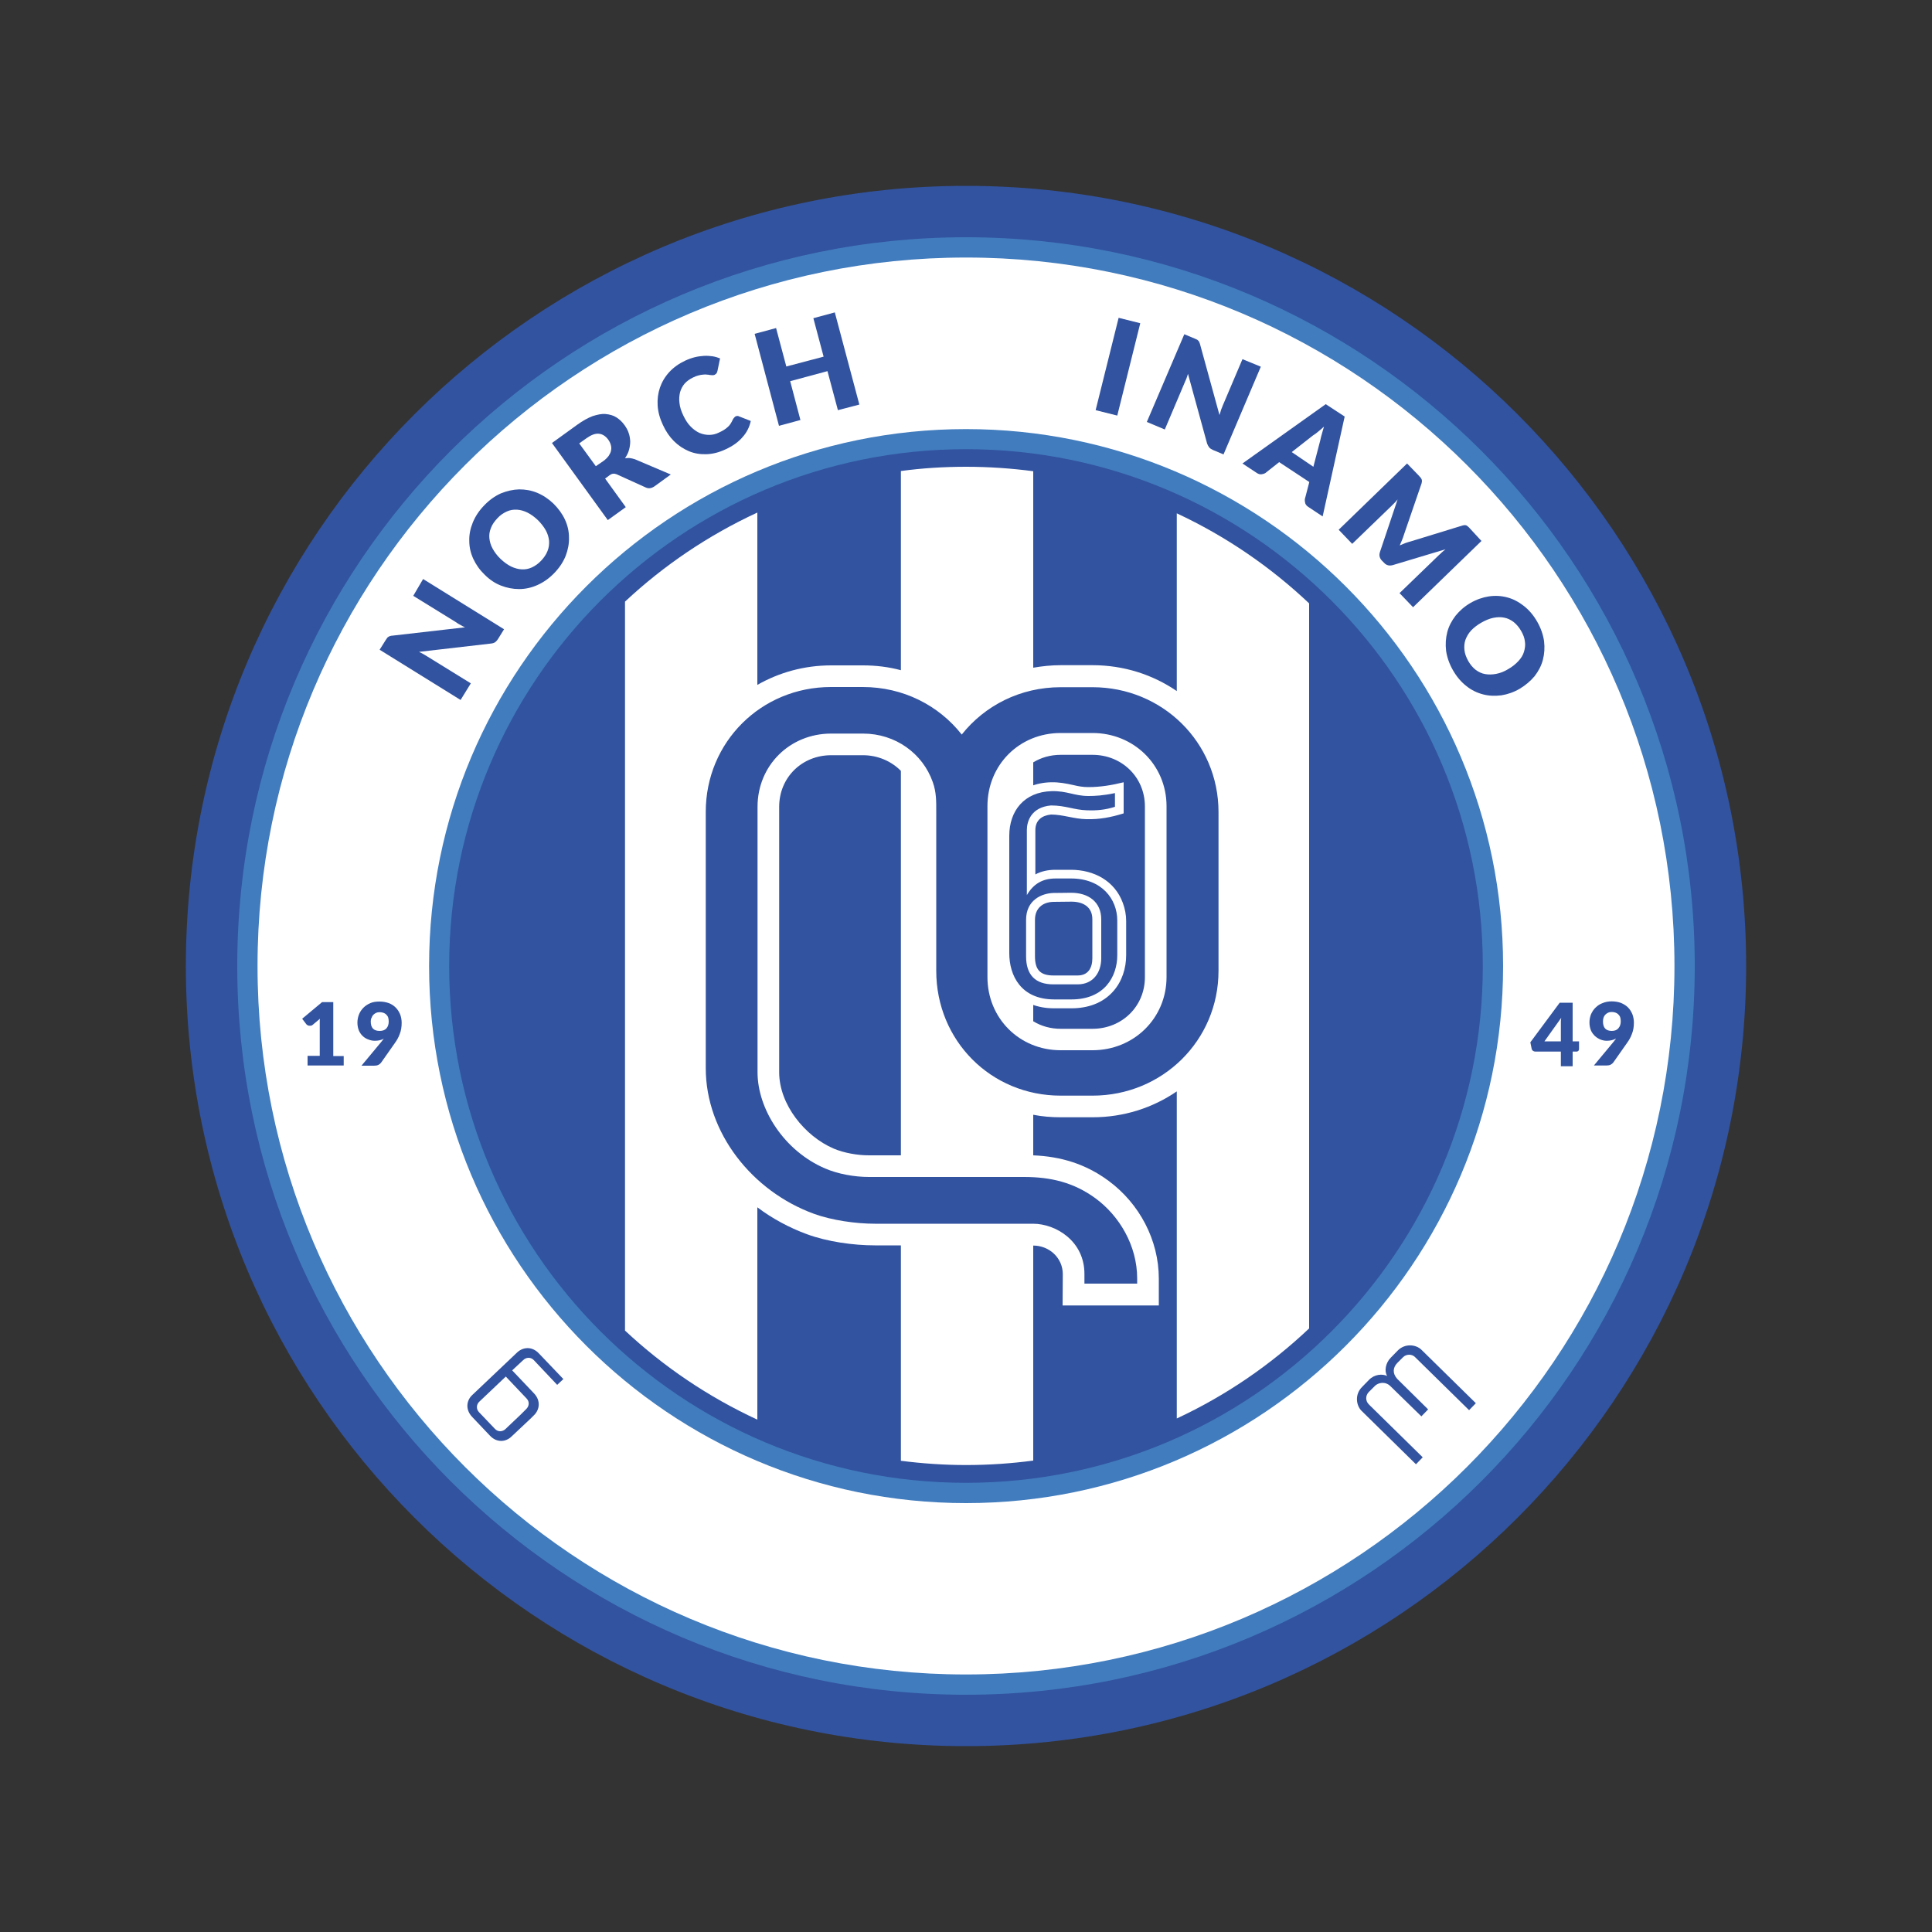 <?xml version="1.0" encoding="utf-8"?>
<!-- Generator: Adobe Illustrator 24.2.0, SVG Export Plug-In . SVG Version: 6.00 Build 0)  -->
<svg version="1.1" id="katman_1" xmlns="http://www.w3.org/2000/svg" xmlns:xlink="http://www.w3.org/1999/xlink" x="0px" y="0px"
	 viewBox="0 0 1000 1000" style="enable-background:new 0 0 1000 1000;" xml:space="preserve">
<rect x="0" y="0" width="1000" height="1000" fill="#333333" stroke="none"/>
<style type="text/css">
	.st0{fill-rule:evenodd;clip-rule:evenodd;fill:#3253A0;}
	.st1{fill-rule:evenodd;clip-rule:evenodd;fill:#417CBE;}
	.st2{fill-rule:evenodd;clip-rule:evenodd;fill:#FFFFFF;}
	.st3{fill:#3253A0;}
</style>
<g>
	<path class="st0" d="M500,96.2C723,96.2,903.8,277,903.8,500S723,903.8,500,903.8S96.2,723,96.2,500S277,96.2,500,96.2L500,96.2z"
		/>
	<path class="st1" d="M500,122.8c208.3,0,377.2,168.9,377.2,377.2S708.3,877.2,500,877.2S122.8,708.3,122.8,500
		S291.7,122.8,500,122.8L500,122.8z"/>
	<path class="st2" d="M500,133.3c202.5,0,366.7,164.2,366.7,366.7S702.5,866.7,500,866.7S133.3,702.5,133.3,500
		S297.5,133.3,500,133.3L500,133.3z"/>
	<path class="st1" d="M500,222.1c153.5,0,278,124.5,278,277.9c0,153.5-124.5,278-278,278c-153.5,0-277.9-124.5-277.9-278
		C222.1,346.5,346.5,222.1,500,222.1L500,222.1z"/>
	<path class="st0" d="M500,232.5c147.7,0,267.5,119.8,267.5,267.5S647.7,767.5,500,767.5S232.5,647.7,232.5,500
		S352.3,232.5,500,232.5L500,232.5z"/>
	<path class="st2" d="M392,734.8c-25.3-11.7-48.4-27.3-68.5-46.1V311.4c20.1-18.8,43.2-34.4,68.5-46.1v89.2
		c11.2-6.4,24.2-10.1,38.2-10.1h16.5c6.7,0,13.3,0.8,19.6,2.5V243.8c11-1.5,22.3-2.2,33.7-2.2c11.8,0,23.4,0.8,34.8,2.3v101.7
		c4.6-0.8,9.4-1.3,14.2-1.3h16.5c16.2,0,31.2,4.9,43.6,13.4v-92c25.3,11.8,48.4,27.6,68.5,46.6v375.3c-20.1,19-43.2,34.8-68.5,46.6
		V564.9c-12.4,8.5-27.4,13.4-43.6,13.4H549c-4.9,0-9.6-0.4-14.2-1.3v21c14.3,0.6,27.1,4.4,39,13.2c16,11.8,26,30.7,26,50.6v13.9H550
		l0.1-16.2c0-8.4-7-14.8-15.3-14.8V756c-11.4,1.5-23,2.3-34.8,2.3c-11.4,0-22.7-0.8-33.7-2.2V644.6h-13.4c-11.3,0-24.7-1.9-35.3-5.8
		c-9.2-3.4-17.9-8.1-25.6-13.9V734.8z M466.3,399c-5-5.1-12.1-8.1-19.6-8.1h-16.5c-15.1,0-26.9,11.5-26.9,26.7V555
		c0,16.7,13.3,33.1,28.2,39.5c5.4,2.3,12.4,3.5,18.3,3.5h16.5V399z M549,390.7c-5.3,0-10.1,1.4-14.2,3.9v134
		c4.1,2.5,8.9,3.9,14.2,3.9h16.5c15.1,0,27.1-11.5,27.1-26.7v-88.4c0-15.2-12-26.7-27.1-26.7H549z"/>
	<path class="st0" d="M549,355.7h16.5c36.1,0,65.2,28.5,65.2,64.6v82.2c0,36.1-29.1,64.6-65.2,64.6H549c-36.1,0-64.4-28.5-64.4-64.6
		v-82.2c0-5.5,0.1-10.2-1.8-15.5c-5.2-14.8-19.3-25.1-36.1-25.1h-16.5c-21.4,0-38.1,16.5-38.1,37.9V555c0,19,13.7,40.7,35,49.8
		c6.5,2.8,15,4.4,22.7,4.4h80.3c13.7,0,25.7,2.8,37,11.1c12.2,9,21.5,24.3,21.5,41.5v2.6h-27.3l0-4.9c0.1-17.1-14.8-26.1-26.6-26.1
		h-81.8c-10,0-22.4-1.8-31.5-5.1c-32.2-11.7-56.1-42.1-56.1-75.4V420.2c0-36.1,28.7-64.6,64.8-64.6h16.5c20.9,0,39.3,9.5,51.2,24.6
		C509.7,365.2,528.1,355.7,549,355.7L549,355.7z M549,379.4c-21.4,0-37.9,16.5-37.9,37.9v88.4c0,21.4,16.6,37.9,37.9,37.9h16.5
		c21.3,0,38.3-16.5,38.3-37.9v-88.4c0-21.4-17-37.9-38.3-37.9H549z"/>
	<path class="st0" d="M718,712.2c-2.5-1.2-6.6-0.9-9.4,2l-3.7,3.8c-3.8,3.9-2.9,9.5-0.2,12.2l28.2,27.7l3.5-3.6L708.6,727
		c-2-1.9-1.8-4.7-0.2-6.4l3.2-3.2c1.6-1.7,5.3-2.6,8,0l16.1,15.7l3.5-3.6l-16-15.8c-2.6-2.9-2.2-5.9,0-8.2l3-3
		c1.7-1.7,4.7-1.8,6.4,0.1l27.8,27.3l3.5-3.6l-28.2-27.7c-2.8-2.7-8.4-3.4-12.2,0.4l-3.7,3.8C717.2,705.4,716.4,709.7,718,712.2
		L718,712.2z"/>
	<path class="st0" d="M274.9,734l-1.9,1.8l-8.3,7.8c-2.8,2.7-7.5,3.4-11.2-0.6l-9.1-9.6c-3.7-3.9-2.9-8.6,0-11.3l23.3-22.1
		c2.9-2.7,7.6-3.4,11.3,0.6l12.6,13.2l-3.2,3l-12.1-12.8c-1.6-1.7-4-1.5-5.5,0l-5.7,5.3l11.3,11.9c3.7,3.9,2.8,8.6,0,11.3L274.9,734
		z M261.8,712.5l-13.6,12.9c-1.6,1.4-1.9,3.8-0.3,5.5l8.3,8.7c1.6,1.7,4,1.5,5.5,0l7.8-7.4l2.1-2.1l0.7-0.7c1.6-1.5,1.9-3.8,0.3-5.5
		L261.8,712.5z"/>
	<path class="st2" d="M544,421.6c-4.8,0.5-8.1,3-8.1,8.1l0,22.9c3-1.6,6.4-2.4,10.4-2.4h8c11.9,0,22.7,5.7,26.9,17.2
		c1.1,3,1.7,6.1,1.7,9.3v17.7c0,6.7-2.1,13.5-6.6,18.6c-5.6,6.4-13.5,8.9-21.8,8.9h-8.9c-17.5,0-27.9-11.8-27.9-28.5v-60.8
		c0-16,10.1-27.3,26.3-27.7c4.2-0.1,7.7,0.6,11.8,1.5c2.5,0.6,4.8,1,7.5,1c6.3,0,12.2-1,18.3-2.5V421c-6.4,2-12.5,3.2-19.3,3
		C555.9,423.9,550.2,421.6,544,421.6L544,421.6z M535.7,476.1V495c0,6.8,2.6,9.9,9.5,9.9h12.6c5.4,0,7.6-3.9,7.6-8.9v-20.2
		c0-6.6-5.1-9.2-11.1-9.1l-9,0.1C539.6,466.9,535.7,470.2,535.7,476.1L535.7,476.1z"/>
	<path class="st0" d="M578.3,494.4c0,11-6.6,22.9-23.7,22.9h-8.9c-17.3,0-23.3-12.4-23.3-23.9l0-60.8c0-12.9,7.7-22.7,21.9-23.1
		c8.1-0.2,11.7,2.5,19.1,2.5c3.4,0,7.6-0.2,13.7-1.5v7.1c-5,1.6-9.5,2-14.6,1.8c-6.5-0.2-11-2.5-18.5-2.5
		c-10.3,0.9-12.5,8.3-12.5,12.7l0,33.7c3.4-5.8,8.1-8.6,14.9-8.6h8c15.8,0,23.9,10.6,23.9,21.8V494.4z M531.1,476.1V495
		c0,9.5,4.7,14.5,14.1,14.5h12.6c8,0,12.2-6.1,12.2-13.5v-20.2c0-8.8-6.5-13.8-15.8-13.7l-9,0.1
		C539.1,462.4,531.1,465.9,531.1,476.1L531.1,476.1z"/>
	<path class="st3" d="M219,299.7l41.9,26l-3.1,5c-0.5,0.8-1,1.3-1.5,1.7c-0.6,0.4-1.3,0.6-2.2,0.7l-37.2,4.3
		c0.8,0.4,1.5,0.8,2.3,1.2c0.7,0.4,1.4,0.8,2,1.2l22.5,13.9l-5.3,8.6l-41.9-26l3.2-5.1c0.3-0.4,0.5-0.7,0.7-1
		c0.2-0.3,0.4-0.5,0.7-0.6c0.2-0.2,0.6-0.3,0.9-0.4c0.3-0.1,0.7-0.2,1.2-0.2l37.5-4.3c-0.9-0.4-1.7-0.8-2.5-1.3
		c-0.8-0.4-1.5-0.8-2.1-1.3l-22.2-13.7L219,299.7z"/>
	<path class="st3" d="M286.5,260.7c2.5,2.5,4.5,5.2,5.9,8.2c1.4,3,2.1,6.1,2.1,9.3c0.1,3.2-0.5,6.3-1.7,9.5
		c-1.3,3.2-3.2,6.1-5.9,8.9s-5.6,4.8-8.7,6.2c-3.1,1.4-6.3,2.1-9.5,2.1s-6.3-0.6-9.4-1.8c-3.1-1.2-5.9-3.1-8.4-5.6
		c-2.6-2.5-4.5-5.2-5.9-8.2c-1.4-3-2.1-6.1-2.1-9.3c-0.1-3.2,0.5-6.3,1.8-9.5c1.3-3.2,3.2-6.1,5.9-8.9c2.7-2.8,5.5-4.8,8.6-6.2
		c3.2-1.3,6.3-2,9.5-2.1c3.2,0,6.3,0.5,9.4,1.8C281.2,256.4,284,258.3,286.5,260.7L286.5,260.7z M278.4,269.2
		c-1.8-1.7-3.6-3-5.4-3.9c-1.9-0.9-3.6-1.4-5.5-1.5c-1.8-0.1-3.6,0.2-5.3,1c-1.7,0.8-3.4,1.9-4.8,3.5c-1.5,1.6-2.7,3.3-3.3,5
		c-0.7,1.7-1,3.5-0.8,5.3c0.2,1.8,0.7,3.6,1.7,5.4c1,1.8,2.3,3.6,4.1,5.3c1.8,1.7,3.6,3,5.4,3.9c1.9,0.9,3.7,1.4,5.5,1.5
		c1.8,0.1,3.5-0.2,5.3-1c1.7-0.8,3.3-1.9,4.8-3.5c1.5-1.6,2.6-3.2,3.3-5c0.7-1.7,0.9-3.5,0.8-5.3c-0.2-1.8-0.7-3.6-1.7-5.4
		S280.1,270.9,278.4,269.2L278.4,269.2z"/>
	<path class="st3" d="M312.2,238.7c1.3-0.9,2.2-1.9,2.9-2.8c0.6-1,1.1-1.9,1.2-2.9c0.2-1,0.1-1.9-0.2-2.9c-0.3-1-0.8-1.9-1.4-2.7
		c-1.3-1.7-2.8-2.7-4.7-2.9c-1.9-0.2-4,0.6-6.4,2.3l-3.8,2.7l8.6,11.8L312.2,238.7z M347.2,245.6l-8.4,6.1c-1.6,1.1-3.1,1.3-4.6,0.6
		l-15-6.8c-0.6-0.2-1.3-0.4-1.8-0.3c-0.5,0-1.2,0.3-1.9,0.8l-2.3,1.7l10.7,14.8l-9.3,6.7l-28.9-39.9l13-9.4c2.9-2.1,5.6-3.6,8-4.5
		c2.5-0.8,4.7-1.3,6.8-1.1c2.1,0.2,3.9,0.7,5.5,1.7c1.6,1,3.1,2.4,4.3,4.1c0.9,1.3,1.7,2.7,2.1,4c0.5,1.4,0.7,2.8,0.8,4.3
		c0,1.5-0.2,2.9-0.6,4.4c-0.4,1.5-1.1,2.9-2.1,4.4c0.8-0.1,1.7-0.2,2.5-0.1c0.8,0.1,1.7,0.3,2.6,0.6L347.2,245.6z"/>
	<path class="st3" d="M380.8,215.5c0.2-0.1,0.5-0.2,0.8-0.2c0.3,0,0.6,0,0.9,0.2l6.1,2.4c-0.7,3.2-2.1,6-4.3,8.4
		c-2.1,2.5-5.1,4.6-8.8,6.3c-3.4,1.6-6.7,2.4-9.9,2.5c-3.2,0.1-6.3-0.4-9.1-1.6c-2.8-1.2-5.4-2.9-7.7-5.2c-2.3-2.3-4.2-5.1-5.7-8.4
		c-1.6-3.4-2.5-6.7-2.7-10c-0.2-3.3,0.2-6.4,1.2-9.3c1-2.9,2.6-5.6,4.8-8c2.2-2.4,5-4.4,8.2-5.9c1.7-0.8,3.4-1.4,5-1.8
		c1.6-0.4,3.2-0.6,4.7-0.7c1.5-0.1,3,0,4.4,0.2c1.4,0.2,2.7,0.6,4,1.1l-1.3,6.3c-0.1,0.4-0.2,0.8-0.4,1.2c-0.2,0.4-0.6,0.7-1.1,1
		c-0.4,0.2-0.8,0.2-1.2,0.2c-0.4,0-0.8-0.1-1.3-0.1c-0.5-0.1-1-0.2-1.5-0.2c-0.6-0.1-1.2-0.1-1.9,0c-0.7,0-1.5,0.2-2.4,0.4
		c-0.9,0.2-1.9,0.6-2.9,1.1c-1.7,0.8-3.2,1.9-4.3,3.1c-1.1,1.3-1.9,2.8-2.4,4.5c-0.4,1.7-0.6,3.6-0.3,5.6c0.2,2.1,0.9,4.2,2,6.5
		c1.1,2.3,2.3,4.2,3.8,5.7c1.5,1.5,3,2.6,4.6,3.3c1.7,0.7,3.3,1,5,1c1.7,0,3.4-0.4,5-1.2c0.9-0.4,1.8-0.9,2.5-1.3
		c0.7-0.4,1.4-1,2-1.5c0.6-0.5,1.1-1.1,1.5-1.7c0.4-0.6,0.8-1.4,1.2-2.2c0.1-0.3,0.3-0.6,0.6-0.9
		C380.3,215.8,380.5,215.6,380.8,215.5L380.8,215.5z"/>
	<polygon class="st3" points="432.1,161.7 444.8,209.4 433.7,212.3 428.3,192.1 409,197.3 414.3,217.4 403.2,220.4 390.6,172.8 
		401.7,169.8 407,189.7 426.3,184.6 421,164.7 	"/>
	<polygon class="st3" points="578.3,215.1 567.1,212.3 579,164.5 590.2,167.3 	"/>
	<path class="st3" d="M652.6,189.8l-19.3,45.4l-5.5-2.3c-0.8-0.4-1.5-0.8-1.9-1.3c-0.4-0.5-0.8-1.2-1.1-2l-9.9-36.1
		c-0.3,0.8-0.5,1.7-0.8,2.4c-0.3,0.8-0.6,1.5-0.9,2.1l-10.3,24.3l-9.3-3.9L613,173l5.5,2.3c0.4,0.2,0.8,0.4,1.1,0.5
		c0.3,0.2,0.5,0.4,0.7,0.6c0.2,0.2,0.4,0.5,0.5,0.8c0.1,0.3,0.3,0.7,0.4,1.2l10,36.4c0.3-0.9,0.6-1.8,0.8-2.6
		c0.3-0.8,0.6-1.6,0.9-2.3l10.2-24L652.6,189.8z"/>
	<path class="st3" d="M679.8,241.6l3.6-13.8c0.2-0.9,0.4-1.9,0.8-3.2c0.3-1.2,0.7-2.4,1.1-3.8c-1,1-2.1,1.8-3,2.6s-1.8,1.4-2.6,1.9
		l-11.1,8.7L679.8,241.6z M684.6,267.3l-7.4-4.9c-0.8-0.5-1.4-1.2-1.6-1.9s-0.3-1.5-0.2-2.2l2.3-8.8l-15.6-10.3l-7.1,5.6
		c-0.6,0.4-1.3,0.6-2.1,0.7s-1.6-0.2-2.4-0.7l-7.4-4.9l43.1-30.7l9.8,6.4L684.6,267.3z"/>
	<path class="st3" d="M766.8,280l-35.4,34.3l-7-7.3l20.4-19.7c0.5-0.4,1-0.9,1.6-1.5c0.6-0.5,1.2-1,1.8-1.5l-27.3,8.2
		c-0.8,0.2-1.7,0.3-2.4,0.1c-0.8-0.2-1.5-0.6-2.1-1.3l-1.1-1.1c-0.6-0.6-1-1.3-1.2-2.1c-0.2-0.8-0.1-1.6,0.2-2.5l9.1-27.1
		c-0.5,0.6-1,1.2-1.6,1.8s-1.1,1.1-1.5,1.5l-20.4,19.7l-7-7.3l35.4-34.3l6.1,6.3c0.3,0.4,0.6,0.7,0.9,1c0.2,0.3,0.4,0.6,0.5,0.8
		c0.1,0.3,0.2,0.6,0.2,1c0,0.3-0.1,0.7-0.2,1.2l-9.1,26.5c-0.3,0.9-0.6,1.9-1,2.8c-0.4,0.9-0.8,1.9-1.2,2.8c1-0.4,1.9-0.8,2.9-1.2
		c1-0.4,1.9-0.6,2.9-0.9l26.7-8.2c0.5-0.1,0.9-0.2,1.2-0.2s0.6,0.1,0.9,0.2c0.3,0.2,0.6,0.4,0.8,0.6c0.2,0.2,0.6,0.5,0.9,0.9
		L766.8,280z"/>
	<path class="st3" d="M786.6,356.5c-3.1,1.8-6.3,2.9-9.5,3.4c-3.3,0.4-6.5,0.3-9.5-0.5c-3.1-0.8-6-2.2-8.6-4.3
		c-2.7-2.1-5-4.8-6.9-8.1c-1.9-3.3-3.1-6.7-3.6-10.1c-0.4-3.4-0.2-6.6,0.6-9.7c0.8-3.1,2.3-5.9,4.3-8.5c2.1-2.6,4.6-4.8,7.7-6.6
		c3.1-1.8,6.3-2.9,9.5-3.4c3.3-0.5,6.5-0.3,9.5,0.5c3.1,0.8,5.9,2.3,8.6,4.4c2.7,2.1,5,4.8,6.9,8.1c1.9,3.3,3.1,6.7,3.6,10.1
		c0.4,3.4,0.2,6.6-0.6,9.7c-0.8,3.1-2.3,5.9-4.3,8.5C792.2,352.5,789.6,354.7,786.6,356.5L786.6,356.5z M780.7,346.3
		c2.1-1.2,3.8-2.6,5.2-4.1c1.4-1.5,2.4-3.1,2.9-4.8s0.8-3.5,0.5-5.3c-0.2-1.9-0.9-3.7-2-5.6c-1.1-1.9-2.4-3.4-3.9-4.6
		c-1.5-1.1-3.1-1.9-4.8-2.2c-1.8-0.4-3.7-0.3-5.7,0.1c-2,0.4-4.1,1.3-6.2,2.5c-2.1,1.2-3.9,2.6-5.3,4.1c-1.4,1.5-2.3,3.2-2.9,4.8
		c-0.6,1.7-0.7,3.5-0.5,5.3c0.2,1.9,0.9,3.7,2,5.7c1.1,1.9,2.4,3.4,3.8,4.5c1.5,1.1,3.1,1.9,4.9,2.2c1.7,0.3,3.6,0.3,5.7-0.1
		C776.5,348.4,778.6,347.6,780.7,346.3L780.7,346.3z"/>
	<path class="st3" d="M177.9,546.5v5h-18.7v-5h6.3v-16.6c0-0.4,0-0.8,0-1.3c0-0.4,0-0.8,0.1-1.3l-3.8,3.2c-0.3,0.2-0.6,0.4-1,0.4
		c-0.3,0-0.6,0-0.9,0c-0.3,0-0.6-0.2-0.8-0.3c-0.2-0.2-0.4-0.3-0.5-0.4l-2.2-2.9l10.3-8.6h5.8v27.9H177.9z"/>
	<path class="st3" d="M191.9,528.7c0,3.3,1.5,4.9,4.6,4.9c1.5,0,2.7-0.4,3.5-1.3c0.8-0.9,1.2-2.1,1.2-3.6c0-0.8-0.1-1.5-0.3-2.1
		s-0.6-1.1-1-1.5c-0.4-0.4-0.9-0.7-1.5-0.9c-0.6-0.2-1.3-0.3-1.9-0.3s-1.3,0.1-1.9,0.4c-0.5,0.2-1,0.6-1.4,1c-0.4,0.4-0.7,1-0.9,1.6
		C192,527.3,191.9,528,191.9,528.7L191.9,528.7z M197.5,539.1c0.2-0.3,0.4-0.5,0.6-0.8s0.4-0.5,0.6-0.7c-1.4,0.8-3,1.1-4.7,1.1
		c-1.1,0-2.1-0.2-3.2-0.6c-1.1-0.4-2-0.9-2.9-1.7c-0.9-0.8-1.6-1.8-2.1-2.9c-0.5-1.2-0.8-2.6-0.8-4.2c0-1.5,0.3-2.9,0.8-4.2
		c0.5-1.3,1.3-2.5,2.3-3.5c1-1,2.2-1.8,3.6-2.4c1.4-0.6,3-0.8,4.7-0.8c1.8,0,3.4,0.3,4.8,0.8c1.4,0.5,2.6,1.3,3.6,2.3
		c1,1,1.7,2.1,2.3,3.5c0.5,1.3,0.8,2.8,0.8,4.4c0,2.1-0.3,4.1-1,5.8c-0.6,1.7-1.5,3.3-2.6,4.8l-7.1,10.1c-0.3,0.4-0.8,0.8-1.4,1.1
		c-0.6,0.3-1.4,0.4-2.2,0.4h-6.5L197.5,539.1z"/>
	<path class="st3" d="M807.9,539v-8.6c0-0.5,0-1.1,0-1.7c0-0.6,0.1-1.3,0.2-1.9l-8.7,12.2H807.9z M817.3,539v4
		c0,0.3-0.1,0.6-0.3,0.9c-0.2,0.2-0.6,0.4-1,0.4h-2v7.6h-6.1v-7.6h-13.2c-0.4,0-0.8-0.1-1.2-0.4c-0.4-0.2-0.6-0.6-0.7-1l-0.7-3.4
		l15.2-20.5h6.7V539H817.3z"/>
	<path class="st3" d="M829.7,528.7c0,3.3,1.5,4.9,4.6,4.9c1.5,0,2.7-0.5,3.4-1.4c0.8-0.9,1.2-2.1,1.2-3.6c0-0.8-0.1-1.5-0.3-2.1
		c-0.2-0.6-0.6-1.1-1-1.5c-0.4-0.4-0.9-0.7-1.5-0.9c-0.6-0.2-1.2-0.3-1.9-0.3c-0.7,0-1.3,0.1-1.9,0.4c-0.5,0.2-1,0.6-1.4,1
		c-0.4,0.4-0.7,0.9-0.9,1.5S829.7,528,829.7,528.7L829.7,528.7z M835.3,539.1c0.2-0.2,0.4-0.5,0.6-0.8c0.2-0.2,0.4-0.4,0.5-0.7
		c-1.4,0.7-2.9,1.1-4.7,1.1c-1.1,0-2.1-0.2-3.2-0.6c-1-0.4-2-1-2.9-1.8c-0.8-0.8-1.6-1.7-2.1-2.9c-0.5-1.2-0.8-2.6-0.8-4.2
		c0-1.5,0.3-2.9,0.8-4.2c0.6-1.3,1.3-2.5,2.4-3.5c1-1,2.2-1.8,3.6-2.3c1.4-0.6,3-0.9,4.7-0.9c1.8,0,3.4,0.3,4.8,0.8
		c1.4,0.6,2.6,1.3,3.6,2.3c1,1,1.7,2.1,2.3,3.5c0.5,1.3,0.8,2.8,0.8,4.4c0,2.2-0.3,4.1-1,5.8c-0.6,1.7-1.5,3.3-2.6,4.8L835,550
		c-0.3,0.4-0.8,0.8-1.4,1.1c-0.6,0.3-1.4,0.4-2.2,0.4h-6.4L835.3,539.1z"/>
</g>
</svg>
